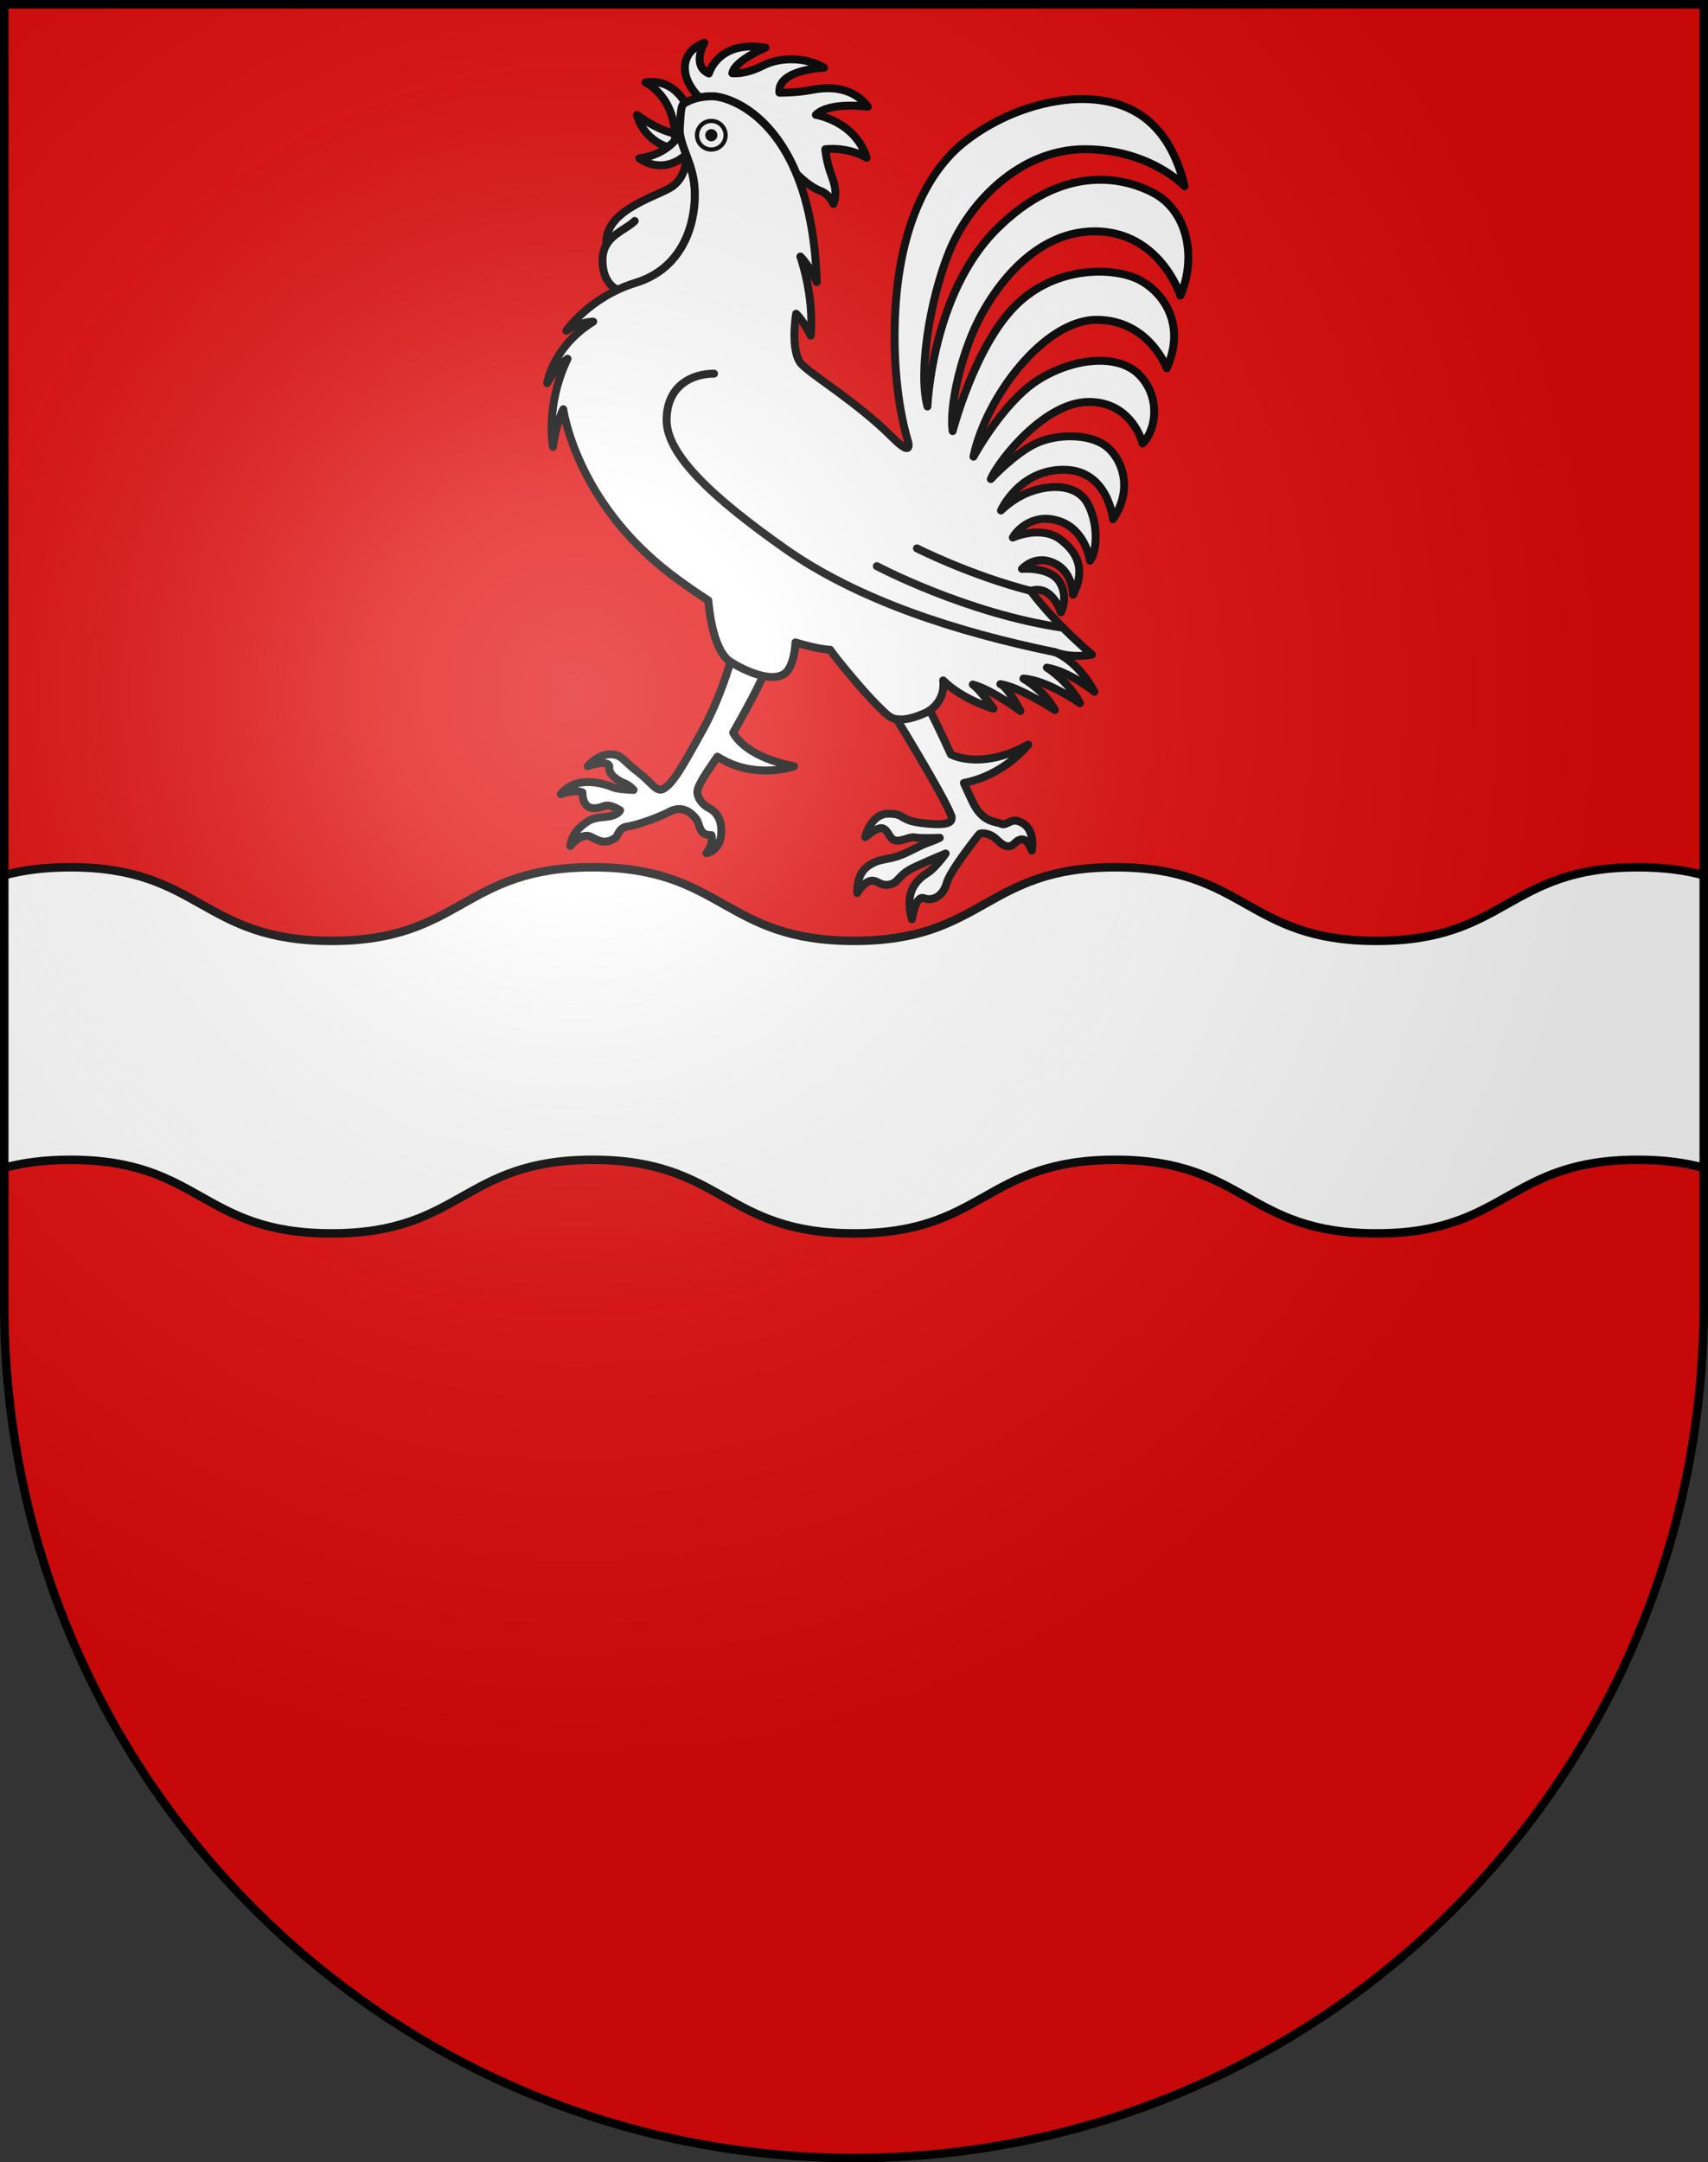 <?xml version="1.0" encoding="UTF-8" standalone="no"?>
<svg
   xmlns:dc="http://purl.org/dc/elements/1.1/"
   xmlns:cc="http://creativecommons.org/ns#"
   xmlns:rdf="http://www.w3.org/1999/02/22-rdf-syntax-ns#"
   xmlns:svg="http://www.w3.org/2000/svg"
   xmlns="http://www.w3.org/2000/svg"
   xmlns:xlink="http://www.w3.org/1999/xlink"
   xmlns:sodipodi="http://sodipodi.sourceforge.net/DTD/sodipodi-0.dtd"
   xmlns:inkscape="http://www.inkscape.org/namespaces/inkscape"
   height="763"
   width="603"
   version="1.0"
   id="svg20"
   sodipodi:version="0.32"
   inkscape:version="0.46"
   sodipodi:docname="Paudex-coat_of_arms.svg"
   sodipodi:docbase="C:\Documents and Settings\Steve\Bureau\Blason Villages Suisse pour Wikipédia (par Delta-9)"
   inkscape:output_extension="org.inkscape.output.svg.inkscape">
  <rect width="100%" height="100%" fill="#333333" stroke="none"/>
  <defs
     id="defs29"><inkscape:perspective
   sodipodi:type="inkscape:persp3d"
   inkscape:vp_x="0 : 381.5 : 1"
   inkscape:vp_y="0 : 1000 : 0"
   inkscape:vp_z="603 : 381.5 : 1"
   inkscape:persp3d-origin="301.5 : 254.33333 : 1"
   id="perspective28" />
<linearGradient
   id="linearGradient2893">
  <stop
     style="stop-color:#ffffff;stop-opacity:0.314;"
     offset="0"
     id="stop2895" />
  <stop
     id="stop2897"
     offset="0.19"
     style="stop-color:#ffffff;stop-opacity:0.251;" />
  <stop
     style="stop-color:#6b6b6b;stop-opacity:0.125;"
     offset="0.6"
     id="stop2901" />
  <stop
     style="stop-color:#000000;stop-opacity:0.125;"
     offset="1"
     id="stop2899" />
</linearGradient>
<linearGradient
   id="linearGradient2955">
  <stop
     style="stop-color:white;stop-opacity:0;"
     offset="0"
     id="stop2965" />
  <stop
     style="stop-color:black;stop-opacity:0.646;"
     offset="1"
     id="stop2959" />
</linearGradient>
<radialGradient
   inkscape:collect="always"
   xlink:href="#linearGradient2893"
   id="radialGradient3236"
   gradientUnits="userSpaceOnUse"
   gradientTransform="matrix(1.215,1.531577e-24,1.464684e-23,1.267,-839.192,-490.489)"
   cx="858.042"
   cy="579.933"
   fx="858.042"
   fy="579.933"
   r="300" />
<inkscape:perspective
   id="perspective2508"
   inkscape:persp3d-origin="297.63751 : 280.63 : 1"
   inkscape:vp_z="595.27502 : 420.94501 : 1"
   inkscape:vp_y="0 : 1000 : 0"
   inkscape:vp_x="0 : 420.94501 : 1"
   sodipodi:type="inkscape:persp3d" />

	
	

	

		
		
		
	
		
		
		
	
			
			
			
			
		
			
				
			
				
		
			
			
			
			
			
			
			
		</defs>
  <sodipodi:namedview
     inkscape:window-height="968"
     inkscape:window-width="1280"
     inkscape:pageshadow="2"
     inkscape:pageopacity="0.0"
     guidetolerance="10.0"
     gridtolerance="10.0"
     objecttolerance="10.0"
     borderopacity="1.0"
     bordercolor="#666666"
     pagecolor="#ffffff"
     id="base"
     inkscape:zoom="0.92652193"
     inkscape:cx="173.53758"
     inkscape:cy="399.00713"
     inkscape:window-x="1280"
     inkscape:window-y="22"
     inkscape:current-layer="layer2"
     showgrid="false"
     showguides="true"
     inkscape:guide-bbox="true">
    <sodipodi:guide
       orientation="horizontal"
       position="761.5"
       id="guide1885" />
    <sodipodi:guide
       orientation="vertical"
       position="1.5"
       id="guide1887" />
    <sodipodi:guide
       orientation="horizontal"
       position="1.5"
       id="guide1889" />
    <sodipodi:guide
       orientation="vertical"
       position="601.5"
       id="guide1891" />
    <sodipodi:guide
       orientation="vertical"
       position="301.501"
       id="guide1893" />
  </sodipodi:namedview>
  <desc
     id="desc22">Coat of Arms of Canton of Freiburg (Fribourg)</desc>
  <g
     inkscape:groupmode="layer"
     id="layer1"
     inkscape:label="Fond écu"
     style="opacity:1"
     sodipodi:insensitive="true">
    <path
       id="path1899"
       d="M 1.5,1.5 L 1.5,460.368 C 1.5,626.678 135.815,761.5 301.5,761.5 C 467.185,761.5 601.5,626.678 601.5,460.368 L 601.5,1.5 L 1.5,1.5 z "
       style="fill:#e20909;fill-opacity:1" />
  </g>
  <g
     inkscape:groupmode="layer"
     id="layer2"
     inkscape:label="Meubles"
     style="opacity:1"
     sodipodi:insensitive="true">
    <g
       id="g2633">
      <path
         d="M 578.197,306.034 C 532.083,306.034 532.083,332.003 485.967,332.003 C 439.851,332.003 439.851,306.034 393.734,306.034 C 347.617,306.034 347.617,332.003 301.5,332.003 C 255.385,332.003 255.385,306.034 209.27,306.034 C 163.153,306.034 163.153,332.003 117.038,332.003 C 70.921,332.003 70.921,306.034 24.804,306.034 C 15.37,306.034 7.867,307.122 1.503,308.85 L 1.503,412.089 C 7.867,410.36 15.37,409.273 24.804,409.273 C 70.921,409.273 70.921,435.242 117.038,435.242 C 163.153,435.242 163.154,409.273 209.27,409.273 C 255.386,409.273 255.386,435.242 301.5,435.242 C 347.617,435.242 347.617,409.273 393.734,409.273 C 439.851,409.273 439.851,435.242 485.967,435.242 C 532.083,435.242 532.083,409.273 578.197,409.273 C 587.633,409.273 595.135,410.361 601.499,412.089 L 601.499,308.851 C 595.136,307.122 587.633,306.034 578.197,306.034 z"
         id="path2606_1_"
         style="fill:#ffffff" />
      <path
         d="M 1.501,412.09 C 7.865,410.361 15.368,409.274 24.802,409.274 C 70.919,409.274 70.919,435.242 117.036,435.242 C 163.151,435.242 163.152,409.274 209.268,409.274 C 255.384,409.274 255.384,435.242 301.498,435.242 C 347.615,435.242 347.615,409.274 393.732,409.274 C 439.849,409.274 439.849,435.242 485.965,435.242 C 532.08,435.242 532.08,409.274 578.195,409.274 C 587.631,409.274 595.133,410.362 601.496,412.09"
         id="path2608_1_"
         style="fill:none;stroke:#000000;stroke-width:3" />
      <path
         d="M 601.496,308.851 C 595.135,307.122 587.632,306.035 578.196,306.035 C 532.08,306.035 532.08,332.004 485.966,332.004 C 439.85,332.004 439.85,306.035 393.733,306.035 C 347.616,306.035 347.616,332.004 301.499,332.004 C 255.384,332.004 255.384,306.035 209.269,306.035 C 163.152,306.035 163.152,332.004 117.037,332.004 C 70.92,332.004 70.92,306.035 24.803,306.035 C 15.369,306.035 7.866,307.123 1.502,308.851"
         id="path2610_1_"
         style="fill:none;stroke:#000000;stroke-width:3" />
    </g>
    <g
       id="g2618">
      <path
         style="fill:#ffffff;stroke:#000000;stroke-width:2.8;stroke-linecap:round;stroke-linejoin:round"
         id="path2519"
         d="M 280.315,270.391 C 264.918,267.365 260.122,260.926 258.839,258.539 C 259.064,258.158 259.284,257.78 259.495,257.406 C 264.217,249.037 270.656,237.233 270.656,234.55 C 270.656,231.867 259.388,228.541 259.388,228.541 C 259.388,228.541 255.096,245.067 248.013,257.729 C 241.675,269.062 237.571,276.994 233.817,278.536 L 233.817,278.536 C 231.478,279.303 230.038,276.08 225.33,272.497 C 220.621,268.916 219.736,266.904 217.161,266.34 C 211.76,265.159 207.502,270.365 207.502,270.365 C 211.365,268.916 215.436,268.824 215.107,270.727 C 214.705,273.061 217.884,275.435 220.46,276.401 C 221.8,276.903 222.908,277.881 223.69,278.745 C 220.749,278.644 218.011,278.414 216.677,277.902 C 213.887,276.831 203.8,273.074 198.004,280.264 C 198.004,280.264 202.619,278.44 205.624,279.62 C 205.624,279.62 205.41,285.201 209.594,285.201 C 213.78,285.201 213.35,282.624 218.93,285.952 C 218.93,285.952 218.489,287.182 215.912,287.91 C 214.044,288.437 210.881,288.219 208.279,289.391 C 204.93,291.287 201.939,294.169 201.331,298.507 C 201.331,298.507 205.167,293.558 208.628,295.288 C 211.204,296.574 213.435,298.105 216.999,295.825 C 218.488,294.873 218.126,292.096 221.768,291.593 C 225.41,291.09 233.74,287.91 236.154,286.542 C 238.57,285.174 242.183,284.52 245.651,288.794 C 247.381,290.927 246.376,294.71 251.165,294.71 C 251.165,294.71 252.198,297.326 249.408,301.081 C 249.408,301.081 254.666,300.33 254.666,293.14 C 254.666,289.492 253.163,286.595 250.374,285.2 C 247.583,283.804 246.188,281.121 246.188,279.511 C 246.188,277.216 249.584,272.373 253.279,267.014 C 266.571,275.445 280.315,270.391 280.315,270.391 z" />
      <path
         style="fill:#ffffff;stroke:#000000;stroke-width:2.8;stroke-linecap:round;stroke-linejoin:round"
         id="path2521"
         d="M 359.295,289.708 C 356.719,288.957 355.323,291.532 353.392,290.673 C 351.461,289.814 346.954,290.352 343.413,283.054 C 342.607,281.395 341.527,279.034 340.283,276.288 C 354.692,273.539 362.997,262.762 362.997,262.762 C 347.473,271.322 337.402,267.062 335.725,266.231 C 332.308,258.76 328.617,250.952 325.922,246.461 C 320.771,237.878 314.869,250.967 314.869,250.967 C 314.869,250.967 333.186,280.568 335.984,288.176 C 335.984,289.649 336.17,291.53 326.564,290.566 C 316.96,289.6 320.02,287.13 313.687,287.13 C 307.357,287.13 305.424,295.395 305.424,295.395 C 310.791,291.318 311.971,291.209 314.116,294.964 C 316.262,298.72 320.554,294.964 323.023,295.5 C 324.559,295.834 328.802,295.752 331.784,295.643 C 329.498,296.808 326.978,297.542 325.812,298.075 C 322.559,299.592 319.57,301.302 316.896,302.153 C 313.675,303.182 310.915,303.269 308.702,304.306 C 304.819,306.128 302.633,308.78 302.633,315.139 C 302.633,315.139 304.781,311.382 307.248,310.846 C 309.716,310.31 310.574,312.778 314.008,312.135 C 317.443,311.49 316.906,308.701 323.023,305.91 C 329.14,303.119 333.861,301.188 333.861,301.188 C 333.861,301.188 330.428,306.125 327.423,308.056 C 324.418,309.987 318.944,313.958 321.95,324.367 C 321.95,324.367 323.131,315.783 326.241,316.962 C 329.356,318.142 333.004,316.104 334.182,311.704 C 335.363,307.305 345.237,294.857 345.772,294.319 C 346.309,293.782 349.474,293.837 351.89,296.251 C 354.303,298.666 356.289,299.47 358.114,297.646 C 359.938,295.822 362.3,294.858 364.284,300.168 C 364.285,300.171 366.024,291.671 359.295,289.708 z" />
      <path
         style="fill:#ffffff;stroke:#000000;stroke-width:2.8;stroke-linecap:round;stroke-linejoin:round"
         id="path2525"
         d="M 239.293,47.258 C 239.293,47.258 234.143,47.184 224.887,40.585 C 224.887,40.585 226.899,50.726 239.293,52.818 L 241.789,49.584 L 239.293,47.258 z" />
      <path
         style="fill:#ffffff;stroke:#000000;stroke-width:2.8;stroke-linecap:round;stroke-linejoin:round"
         id="path2527"
         d="M 227.865,29.076 C 227.865,29.076 238.604,33.904 238.32,49.584 L 241.788,49.584 L 243.076,38.896 C 243.077,38.895 239.375,27.466 227.865,29.076 z" />
      <path
         style="fill:#ffffff;stroke:#000000;stroke-width:2.8;stroke-linecap:round;stroke-linejoin:round"
         id="path2529"
         d="M 242.257,54.548 C 241.328,52.081 240.456,49.759 240.07,47.258 L 240.066,47.26 C 240.066,47.26 236.101,54.588 225.692,55.876 C 225.692,55.876 233.497,62.233 242.257,54.548 z M 242.257,54.549 C 242.259,54.575 242.958,62.858 236.209,66.501 C 229.448,70.15 213.283,74.825 214.089,86.361 C 213.24,87.819 212.708,89.59 212.708,91.827 C 212.708,100.411 218.09,102.256 218.09,102.256 L 218.097,102.256 C 220.045,101.346 222.143,100.515 224.404,99.821 C 240.661,94.831 245.33,79.862 245.33,68.755 C 245.33,62.744 243.729,58.457 242.257,54.549 z" />
      <path
         style="fill:#ffffff;stroke:#000000;stroke-width:2.8;stroke-linecap:round;stroke-linejoin:round"
         id="path2533"
         d="M 246.923,34.433 C 248.211,34.166 249.716,33.986 251.447,33.986 C 256.22,33.986 271.804,38.753 281.154,61.279 L 281.16,61.284 C 282.891,63.015 286.431,66.179 289.65,67.359 C 292.869,68.54 294.265,71.974 294.265,71.974 C 295.015,69.613 295.552,67.145 293.621,62.102 C 291.688,57.059 291.366,52.659 291.366,52.659 C 299.952,51.799 305.961,55.663 305.961,55.663 C 301.883,42.679 288.04,40.532 288.04,40.532 C 292.814,35.757 306.392,37.635 306.392,37.635 C 300.703,30.231 292.01,30.66 286.538,31.733 C 281.065,32.806 275.163,32.699 275.163,32.699 C 274.412,24.437 290.937,23.9 290.937,23.9 C 285.142,20.358 275.913,19.822 269.368,23.149 C 262.822,26.475 258.529,25.831 258.529,25.831 C 259.388,21.325 270.226,16.817 270.226,16.817 C 253.486,14.027 250.266,25.939 250.266,25.939 C 244.041,23.149 248.656,15.101 248.656,15.101 C 248.656,15.101 241.788,17.14 241.788,23.901 C 241.789,28.566 244.961,32.464 246.923,34.433 z" />
      <path
         style="fill:#ffffff;stroke:#000000;stroke-width:2.8;stroke-linecap:round;stroke-linejoin:round"
         id="path2535"
         d="M 386.498,81.631 C 409.516,81.631 416.758,104.327 416.758,104.327 C 422.716,90.162 418.852,74.226 407.263,68.111 C 395.674,61.994 374.506,58.211 351.729,80.988 C 328.954,103.764 327.423,143.443 327.423,143.443 C 324.204,131.209 328.228,105.776 335.149,88.714 C 342.072,71.651 359.939,52.658 382.957,52.658 C 405.975,52.658 418.21,65.696 418.21,65.696 C 412.737,42.999 399.054,34.951 381.83,34.951 C 371.691,34.951 355.593,38.491 340.945,49.76 C 326.298,61.028 315.834,83.724 315.834,118.654 C 315.834,137.487 318.946,150.419 320.34,154.925 C 321.735,159.432 319.803,159.11 315.081,154.388 C 302.742,142.047 287.396,132.927 283.104,128.634 C 278.811,124.341 281.065,110.713 281.065,110.713 C 283.963,113.61 286.216,118.441 286.216,118.441 C 287.504,104.275 282.568,90.538 282.568,90.538 C 285.894,93.865 288.363,99.552 288.363,99.552 C 286.645,43.535 258.208,33.986 251.447,33.986 C 244.686,33.986 241.305,36.722 241.305,36.722 C 240.556,37.219 240.342,39.216 240.038,44.429 C 239.984,45.343 239.933,46.405 240.065,47.263 C 241.065,53.723 245.329,58.95 245.329,68.754 C 245.329,79.861 240.661,94.83 224.403,99.82 C 208.145,104.811 199.936,116.722 199.936,116.722 C 204.605,113.503 209.432,113.503 209.432,113.503 C 195.188,122.275 193.175,135.233 193.175,135.233 C 196.234,129.277 200.365,126.595 200.365,126.595 C 192.425,143.12 195.214,157.714 195.214,157.714 C 196.287,149.344 198.863,144.407 198.863,144.407 C 198.863,144.407 203.155,177.03 237.065,202.785 C 241.622,206.246 245.963,209.249 250.068,211.868 C 250.478,216.82 252.117,230.051 258.099,233.691 C 265.504,238.198 275.268,241.525 278.488,236.052 C 280.139,233.244 280.688,229.594 280.833,226.698 C 288.695,229.139 293.082,229.291 293.082,229.291 C 295.767,233.154 304.806,243.965 309.435,248.594 C 314.062,253.222 314.706,253.865 318.328,253.865 C 321.951,253.865 327.101,251.371 327.101,251.371 C 334.344,247.347 332.976,240.104 332.976,240.104 C 339.817,246.944 350.762,250.082 350.762,250.082 C 346.014,243.322 343.439,241.552 343.439,241.552 C 350.282,243.403 360.26,250.887 360.26,250.887 C 355.816,242.74 353.739,241.578 353.179,241.417 C 359.975,242.409 372.413,250.566 372.413,250.566 C 369.112,244.047 361.305,239.46 361.305,239.46 C 369.838,240.023 381.266,248.151 381.266,248.151 C 377.242,240.345 369.594,235.596 369.594,235.596 C 377.643,236.963 386.376,244.087 386.376,244.087 C 380.219,232.778 372.412,230.122 372.412,230.122 C 378.931,232.455 385.53,231.008 385.53,231.008 C 370.802,218.372 363.92,208.503 363.92,208.503 C 371.512,206.079 374.531,216.092 374.531,216.092 C 374.531,216.092 377.43,210.62 373.995,205.254 C 370.561,199.888 360.796,200.747 360.796,200.747 C 363.104,198.44 367.557,196.025 373.137,199.245 C 378.718,202.464 378.824,209.869 378.824,209.869 C 382.686,202.251 381.615,196.026 374.639,190.554 C 367.662,185.081 357.576,189.694 357.576,189.694 C 359.184,186.691 365.302,180.788 374.314,184.007 C 383.329,187.227 384.834,197.85 384.834,197.85 C 387.516,194.095 387.73,184.543 383.975,177.676 C 380.218,170.808 371.098,171.023 364.443,173.277 C 357.79,175.53 353.39,180.144 353.39,180.144 C 353.39,180.144 359.722,165.765 375.497,165.765 C 391.27,165.765 392.934,183.204 392.934,183.204 C 400.5,172.096 395.831,161.151 390.038,157.126 C 384.243,153.101 373.298,152.94 365.73,156.482 C 358.166,160.024 349.795,169.037 349.795,169.037 C 352.855,162.116 368.951,141.834 384.402,141.834 C 399.857,141.834 403.397,156.482 403.397,156.482 C 408.386,151.491 409.754,139.822 402.109,132.176 C 394.463,124.53 378.448,126.382 366.213,134.268 C 353.98,142.155 343.679,161.15 343.679,161.15 C 348.026,140.224 368.628,112.859 387.139,112.859 C 405.651,112.859 411.929,129.922 411.929,129.922 C 418.849,114.469 410.64,103.04 402.109,98.695 C 393.578,94.347 372.975,93.382 358.488,107.868 C 344.002,122.356 336.329,152.135 336.329,152.135 C 335.362,145.696 337.563,131.853 343.036,118.331 C 348.511,104.811 363.479,81.631 386.498,81.631 z" />
      <circle
         transform="translate(-2.038,-2.045)"
         style="fill:#ffffff;stroke:#000000;stroke-width:1.5"
         id="circle2539"
         sodipodi:cx="253.16299"
         sodipodi:rx="5.0440001"
         sodipodi:ry="5.0440001"
         sodipodi:cy="49.765999"
         cx="253.163"
         cy="49.766"
         r="5.044">
			</circle>
      <circle
         transform="translate(-2.038,-2.045)"
         id="circle2541"
         sodipodi:cx="253.16299"
         sodipodi:rx="2.1470001"
         sodipodi:ry="2.1470001"
         sodipodi:cy="49.765999"
         cx="253.163"
         cy="49.766"
         r="2.147">
			</circle>
      <path
         style="fill:none;stroke:#000000;stroke-width:2.8;stroke-linecap:round;stroke-linejoin:round"
         id="path2545"
         d="M 252.09,131.852 C 244.363,131.852 235.349,136.038 235.349,148.271 C 235.349,160.504 251.607,175.635 277.201,193.663 C 302.795,211.691 337.484,222.959 372.412,230.122" />
      <path
         style="fill:none;stroke:#000000;stroke-width:2.8;stroke-linecap:round;stroke-linejoin:round"
         id="path2547"
         d="M 309.556,199.782 C 309.556,199.782 341.178,216.533 375.304,221.524" />
      <path
         style="fill:none;stroke:#000000;stroke-width:2.8;stroke-linecap:round;stroke-linejoin:round"
         id="path2549"
         d="M 323.721,193.504 C 323.721,193.504 342.512,203.031 363.921,208.504" />
      <path
         style="fill:none;stroke:#000000;stroke-width:2.8;stroke-linecap:round;stroke-linejoin:round"
         id="path2531"
         d="M 224.082,77.982 C 221.464,80.601 216.498,82.222 214.088,86.36" />
    </g>
  </g>
  <g
     inkscape:groupmode="layer"
     id="layer3"
     inkscape:label="Reflet final"
     style="display:inline"
     sodipodi:insensitive="true">
    <path
       style="fill:url(#radialGradient3236);fill-opacity:1"
       d="M 1.5,1.5 L 1.5,460.368 C 1.5,626.679 135.815,761.5 301.5,761.5 C 467.185,761.5 601.5,626.679 601.5,460.368 L 601.5,1.5 L 1.5,1.5 z "
       id="path2346" />
  </g>
  <g
     inkscape:groupmode="layer"
     id="layer4"
     inkscape:label="Contour final"
     style="display:inline"
     sodipodi:insensitive="true">
    <path
       style="fill:none;fill-opacity:1;stroke:#000000;stroke-width:3;stroke-miterlimit:4;stroke-dasharray:none;stroke-opacity:1"
       d="M 1.5,1.5 L 1.5,460.368 C 1.5,626.679 135.815,761.5 301.5,761.5 C 467.185,761.5 601.5,626.679 601.5,460.368 L 601.5,1.5 L 1.5,1.5 z "
       id="path3239" />
  </g>
</svg>
